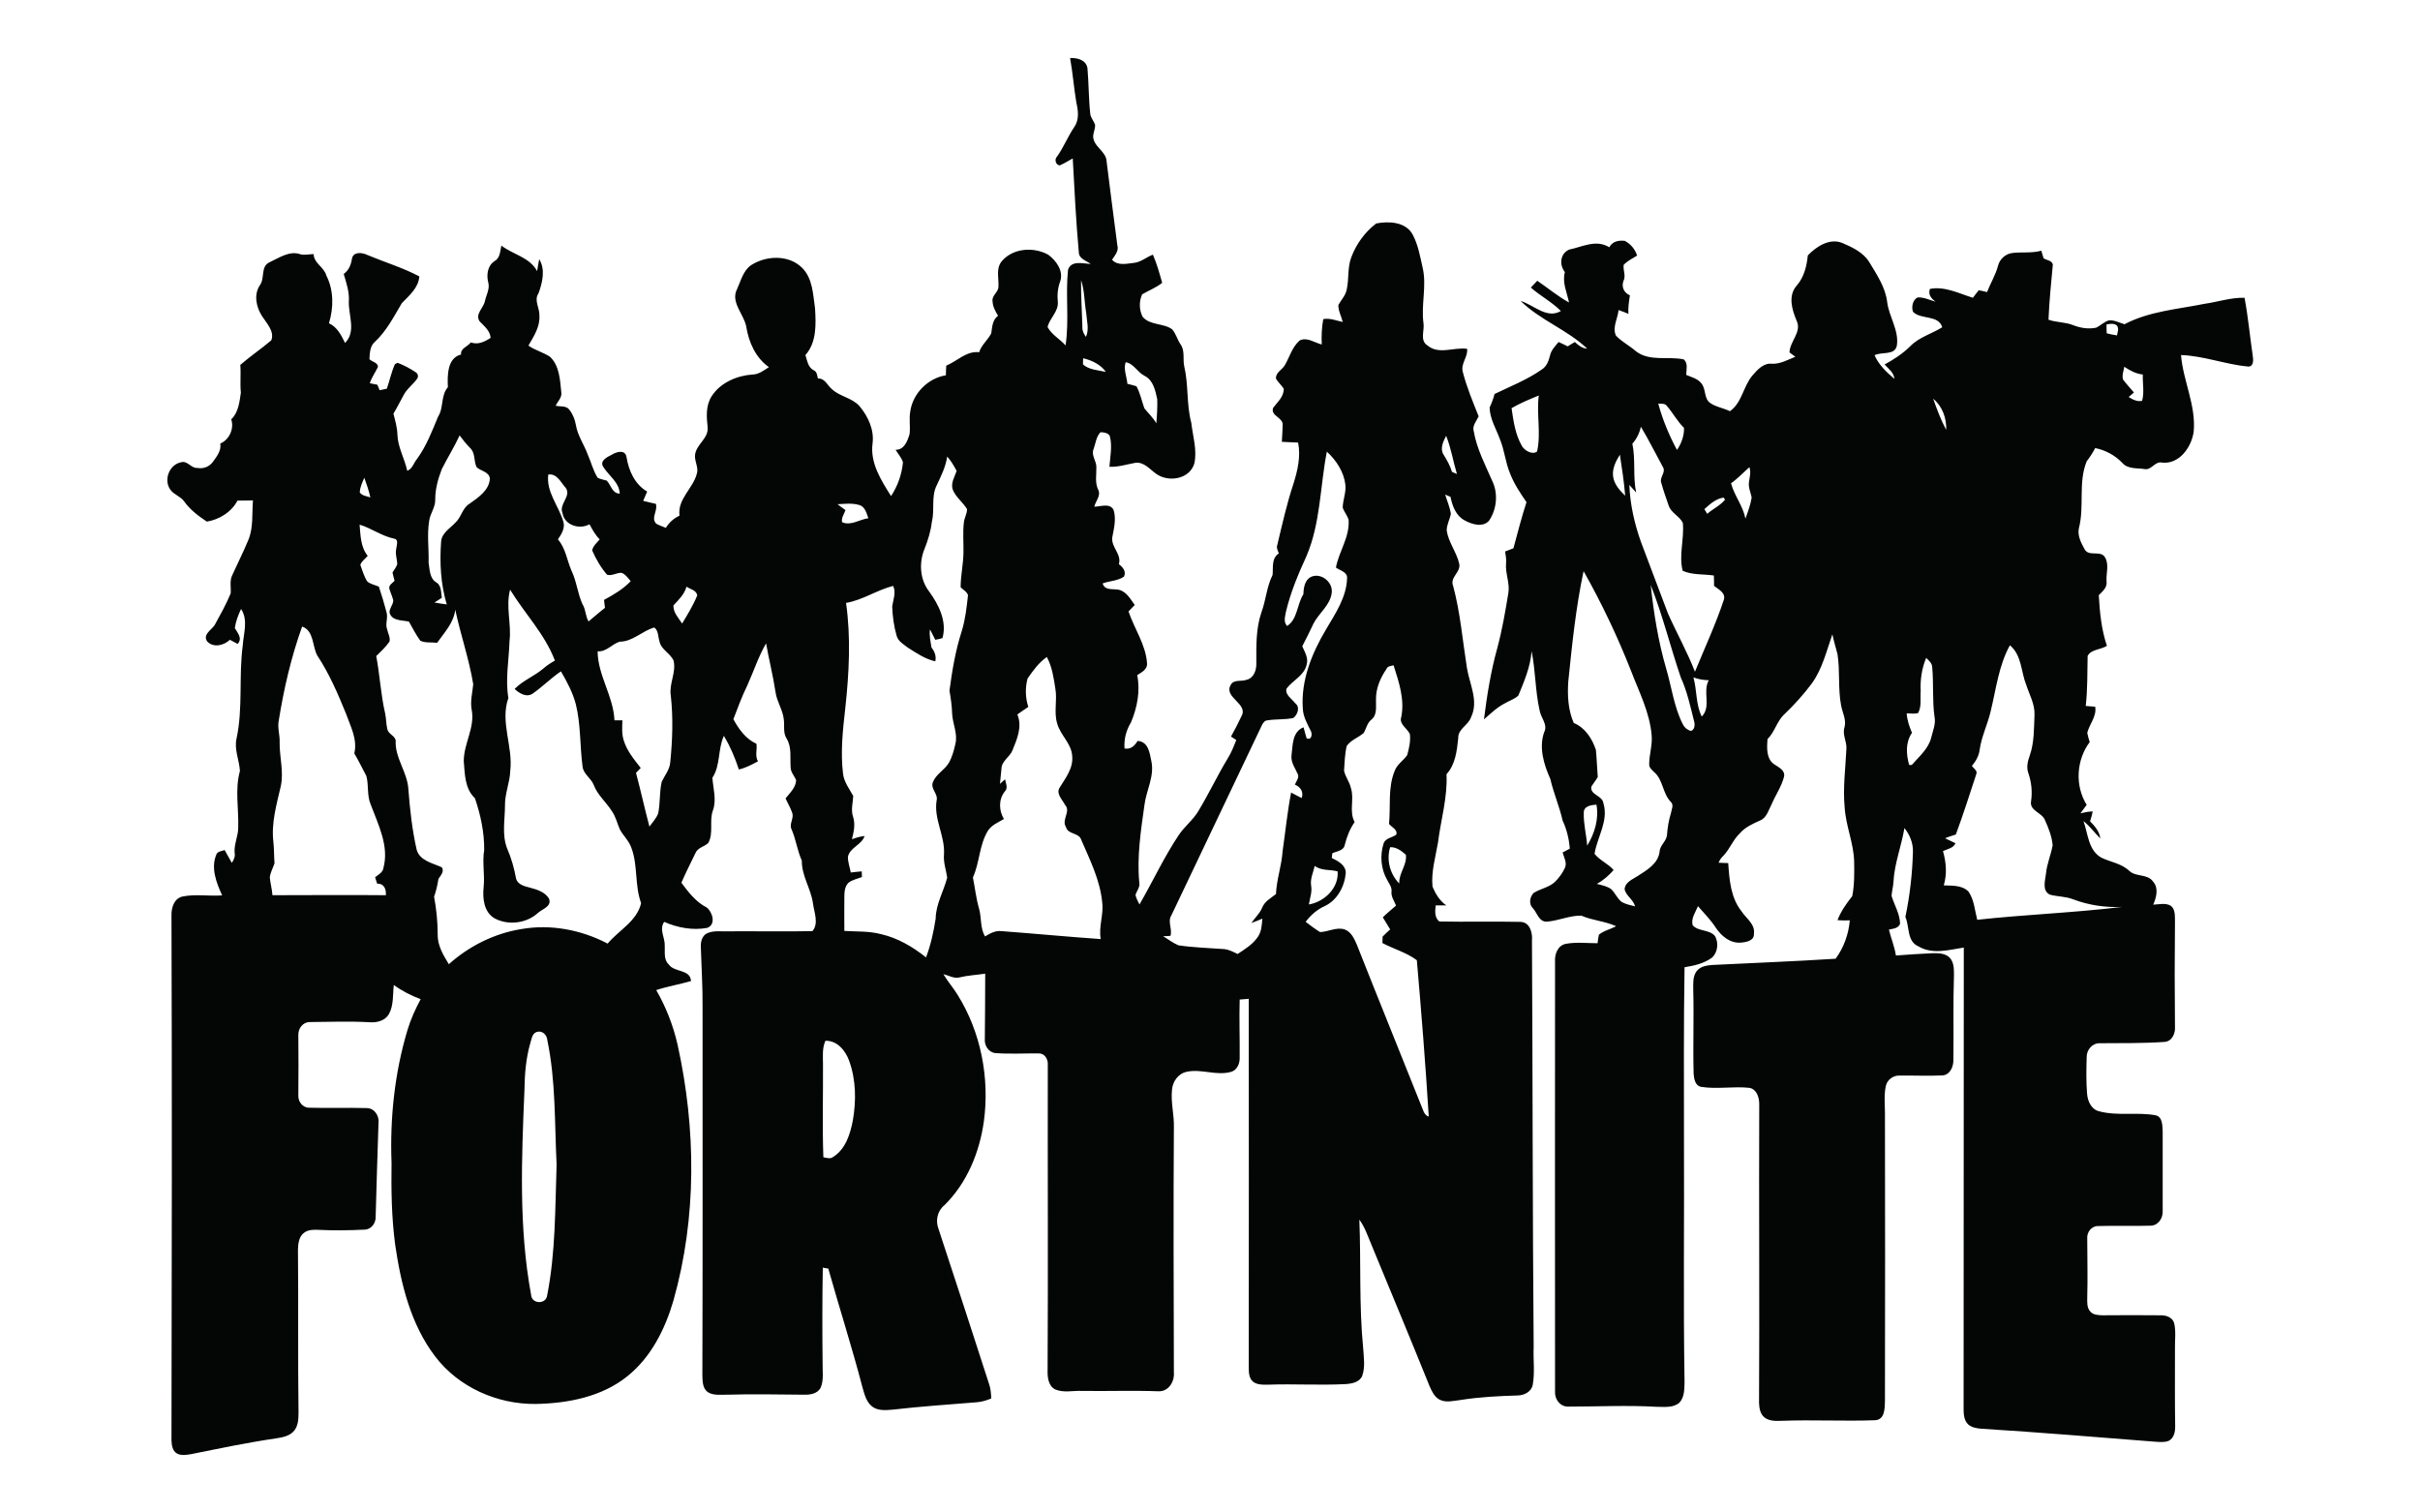 <?xml version="1.0" encoding="UTF-8"?> <svg xmlns="http://www.w3.org/2000/svg" xmlns:xlink="http://www.w3.org/1999/xlink" version="1.1" id="Layer_1" x="0px" y="0px" viewBox="0 0 1280 800" style="enable-background:new 0 0 1280 800;" xml:space="preserve"> <style type="text/css"> .st0{fill:#040606;} .st1{fill:none;} </style> <g> <path class="st0" d="M566,30.7c3.8-0.2,8.6,1,9.2,5.5c0.7,8.1,0.6,16.2,1.5,24.3c0.4,2,1.8,3.5,2.5,5.4c0.2,2-0.8,3.9-1,5.9 c-0.2,5.7,6.9,8.1,7.1,13.5c1.8,14.8,3.8,29.7,5.7,44.5c0.9,3-1.4,5.3-2.8,7.6c3.1,3.4,7.9,2,11.9,1.6c3.6-0.5,6.4-3.1,9.7-4.3 c2.1,4.8,3.5,9.9,4.9,14.9c-3.2,2.6-7.1,4-10.6,6.1c-1.7,3.7-1.6,8.3,0.3,11.9c3.9,4.6,11,3.2,15.6,6.6c2,2.3,2.7,5.4,4.4,7.9 c2.5,3.4,1.1,7.9,2,11.8c2.3,9.8,1.1,20,3.7,29.7c0.8,7.1,3.2,14.5,1.6,21.6c-2.5,8.3-13.7,10.1-20.2,5.4c-3.4-2.4-6.4-6.4-11-5.8 c-4.5,0.8-9,2.3-13.7,2.1c0.4-5.4,1.6-10.9,0.2-16.3c-0.9-1.7-3.2-1.9-4.9-2c-2.3,2.3-2.6,6-3.7,9c-1.3,3.2,1.5,6.2,1.5,9.4 c0.1,4-0.9,8.3,1,12.1c1.5,3.1-1.4,5.9-2.1,8.9c3.3,0,8.2-2.1,10.2,1.7c1.5,4.8,0.2,9.8-0.7,14.6c-0.6,5.2,5.1,8.9,3.5,14.1 c2.1,1.6,4,3.8,2.7,6.6c-3.3,2.3-7.6,2.2-11.3,3.6c1.3,4.2,6,2.5,9.2,3.5c3.7,1.3,5.6,4.9,7.8,7.9c-1.1,1.1-2.2,2.3-3.3,3.4 c3.1,9.2,9.1,17.5,9.8,27.4c0.3,3.3-2.9,4.8-5.2,6.3c1.7,8.4,0,17.2-3.3,25c-2.5,4.1-3.8,8.9-3.4,13.8c3.3,0.6,5.3-1.4,6.9-4 c5.7,0.3,6.4,6.4,7.3,10.8c1.7,8-2.8,15.5-3.7,23.3c-1.9,13.5-4,27.2-2.7,40.8c0.5,2.4-1.3,4.3-2,6.5c0.3,1.8,1.3,3.4,2.1,5.1 c7-12.1,12.9-24.9,20.7-36.6c3.1-4.7,7.7-8.1,10.5-12.9c5.5-9.1,10-18.7,15.5-27.8c1.9-3,3.2-6.4,4.5-9.7c-0.7-0.5-2.1-1.4-2.8-1.8 c2-3.6,3.9-7.2,5.6-10.9c3.6-6.5-9.5-9.8-5.8-16.3c1.5-3.2,5.6-1.8,8.3-2.8c3.9-0.8,5.4-5.1,5.3-8.6c0-9.1-0.3-18.4,2.7-27.1 c2.4-6.5,2.8-13.6,5.9-19.8c0.4-4-0.7-8.7,3.3-11.4c-0.5-1.4-1.4-2.9-0.8-4.5c2.6-10.8,5-21.7,8.5-32.2c2.2-7,4-14.5,2.5-21.9 c-2.9-0.2-5.7-0.2-8.6-0.4c0.1-2.9,0.4-5.8,0.4-8.7c0.6-4.2-6.6-4.9-5-9.3c2.3-3.1,5.7-5.8,5.6-10.1c-1.2-1.9-3-3.4-4.1-5.3 c-0.3-3.2,3.1-4.6,4.6-7c2.6-4.4,3.9-9.7,7.9-13.2c3.9-2,7.9,1.2,11.7,2.1c-0.2-4.5,0-9,0.8-13.4c3.5-0.7,6.9,0.8,10.3,1.5 c-0.7-3-2.4-5.9-2.3-9c1.5-2.7,3.8-5,4.4-8.1c1.3-5.7,0.3-11.7,2.5-17.3c2.6-6.9,7.2-13.2,13.1-17.7c6.6-1.3,15.5-0.9,19.2,5.7 c3,5.5,4,11.7,5.4,17.8c2.2,9.6-0.9,19.4,0.4,29.1c0.7,4-2.1,9.2,2.1,11.9c6,5.1,14,0.8,21,1.8c0.5,4.3-3.5,7.9-2.3,12.2 c2.1,8.1,5.3,15.8,8.4,23.5c-1.1,2.5-3.5,4.9-2.6,7.9c1.6,9.3,6.1,17.8,9.8,26.3c3.2,6.6,2.4,15-1.7,21c-3.3,3.8-9.3,1.9-13-0.2 c-4.6-2.5-6.4-7.6-7.4-12.4c-0.7-0.3-2.1-0.9-2.8-1.2c1,3.4,2.5,6.7,3,10.2c-0.6,3-2.2,5.7-2.2,8.8c0.9,6.2,5.2,11.4,6.6,17.5 c1.1,4.5-5.1,7.2-3.2,11.8c3.8,14.2,5,28.9,7.3,43.4c1.4,8.6,6.3,17.5,2.2,26c-1.4,4.3-7,6.2-6.8,11.1c-0.7,6.7-1.5,14-6.2,19.1 c0.6,12.3-3,24.1-4.5,36.1c-1.3,7.7-3.7,15.5-2.9,23.4c1.6,3.8,3.8,7.5,7.3,9.9c-1.9,0-3.8,0-5.6,0c-0.4,2.9-0.7,6.5,1.9,8.5 c14.2,0.3,28.5-0.1,42.7,0.2c5.2,0,6.7,5.8,6.3,10c0.4,71.6,0.3,143.2,0.9,214.8c-0.3,6.7,0.7,13.5-0.5,20.1 c-0.7,3.6-4.4,5.5-7.8,5.6c-10.1,0.3-20.3,0.8-30.4,2.4c-3.7,0.4-7.6,1.6-11.1-0.2c-2.8-1.5-4.1-4.5-5.3-7.2 c-10-24.8-20.3-49.5-30.5-74.2c-2-4.7-3.6-9.7-6.6-13.8c0.9,22.6-0.2,45.3,2,67.8c0.3,4.9,1.2,10.1-0.5,14.9 c-1.5,3.4-5.6,4.1-8.9,4.3c-13.6,0.7-27.3-0.2-40.9,0.3c-3,0-6.8,0.2-8.8-2.5c-1.8-2.6-1.3-5.9-1.4-8.8c0.1-64.3,0-128.5,0-192.8 c-1.6,0.1-3.2,0.3-4.8,0.4c-0.3,10.2,0.1,20.5,0,30.7c0.1,3.1-1.3,6.5-4.4,7.5c-7.8,2.3-15.8-1.7-23.6,0c-4.5,0.9-7.5,5.2-7.8,9.6 c-0.7,6.6,1.2,13.2,1,19.8c-0.3,43.2-0.1,86.4,0,129.6c0.4,4.8-2.7,10.1-8,10c-13.6-0.5-27.2,0-40.8-0.2c-4.6-0.2-9.6,1.1-14-0.8 c-3.7-1.9-4.1-6.6-4-10.2c0.3-53.9,0-107.7,0.1-161.6c0.2-2.8-1.6-5.9-4.6-5.9c-7.7-0.1-15.5,0.4-23.2-0.2 c-3.6-0.4-5.8-4.1-5.5-7.4c0.1-11.5,0.2-23.1,0.2-34.6c-4.6,0.7-9.2,0.9-13.7,2c-2.9,0.7-5.6-1.1-8.4-1.7c2.2,3.8,5.2,7.1,7.5,10.9 c12.3,19.7,17,43.9,13.9,66.9c-2.3,16.4-8.9,32.6-20.9,44.4c-3.7,3-4.8,8.1-3.1,12.5c9,27.3,17.9,54.6,26.7,81.9 c0.9,2.5,1.1,5.2,1.2,7.8c-2.5,1-5,1.8-7.7,2c-14.8,1.2-29.6,2.2-44.4,3.9c-3.6,0.3-7.7,0.7-10.7-1.5c-3.4-2.5-4.3-6.8-5.4-10.6 c-5.5-21-12.1-41.6-18-62.5c-0.7-0.1-2.2-0.4-2.9-0.5c-0.3,16.9-0.3,33.8-0.1,50.7c-0.1,4.2,0.7,8.7-1,12.7 c-1.6,3.3-5.6,3.9-8.8,3.8c-13.6-0.1-27.2-0.4-40.8,0c-3.4-0.1-7.1,0.6-10.2-1.4c-2.8-2.1-2.7-5.9-2.8-9c0.2-65,0.1-130,0.1-195 c0.1-10.3-0.6-20.6-0.9-31c-0.2-2.9,0.5-6.4,3.4-7.7c3.6-1.6,7.7-0.8,11.5-1c14.7-0.1,29.4,0.2,44.1-0.1c3.5-4,0.9-10,0.3-14.7 c-1.1-7.8-6-14.5-5.9-22.6c-2.4-5.3-3.1-11.2-5.4-16.5c-1.5-2.8,1.4-5.9,0.3-8.8c-0.9-2.7-2.4-5.1-3.5-7.6c2.3-2.9,5.4-5.7,5.6-9.6 c-0.9-2.3-2.8-4.1-2.9-6.6c-0.4-5.2,0.7-10.7-2.1-15.4c-2-3-1.1-6.7-1.5-10c-0.5-5.2-3.7-9.5-4.4-14.6c-1.3-8.7-3.5-17.2-5-25.8 c-4.1,7.1-6.6,14.9-10,22.4c-2.8,5.7-5,11.7-7.3,17.7c2.8,5.2,6.6,10.5,12.2,13c0.5,3-0.9,6.3,0.8,9.3c-3.2,1.7-6.5,3.5-10.1,4.3 c-2-6.2-4.6-12.2-7.9-17.8c-3.3,7.1-1.7,15.5-6.1,22.2c0.4,5.7,2.3,11.5,0.3,17.2c-2.1,5.6,0.5,12-2.5,17.3c-2.1,2-5.6,2.4-6.8,5.4 c-2.5,5.2-5.1,10.3-7.4,15.6c3.7,5,7.7,10.2,13.4,13.1c3.1,2.4,5.1,9.1,0.2,10.8c-7.7,1.4-15.7-0.1-22.7-3.2 c-2.8,4,0.5,8.4,0.3,12.6c0.2,3.3-0.7,7.3,2.1,9.9c3,4.4,11.4,2.4,11.8,8.8c-6.1,1.8-12.4,2.8-18.4,4.8c5.2,9,9,18.8,11.3,28.9 c9.8,44.4,10.2,91.4-2.2,135.3c-4.4,15.1-11.8,29.9-24.2,39.9c-13.5,11-31.6,14.5-48.7,14.8c-20.3,0.2-40.7-8.8-53.1-25.1 c-13-17-18.2-38.5-21.2-59.3c-1.9-14.3-2.1-28.7-1.9-43.1c-0.9-23.6,1.6-47.5,8.4-70.2c1.7-5.7,4.2-11.2,7-16.4 c-5-1.9-9.8-4.3-14.2-7.5c-0.6,5.1,0,10.7-2.6,15.4c-2,3.5-6.4,4.6-10.1,4.3c-10.6-0.6-21.2-0.2-31.8-0.1c-3.6,0-6.1,3.4-6,6.8 c0.1,10.6,0.1,21.3,0,31.9c-0.2,3.3,2.2,6.6,5.7,6.6c10.2,0.3,20.4-0.1,30.6,0.2c4.1,0.1,6.6,4.3,6.1,8 c-0.5,16.4-1.1,32.9-1.5,49.3c0.2,3.4-2.2,6.9-5.9,7c-8.2,0.4-16.4,0.5-24.5,0.1c-2.5-0.1-5.3-0.1-7.4,1.5 c-2.7,1.9-3.2,5.6-3.3,8.7c0.3,28.8-0.1,57.7,0.3,86.5c0,3.5-0.2,7.5-2.8,10.1c-2.4,2.4-5.9,3-9.1,3.5c-15,2.2-29.8,5.3-44.7,8.3 c-2.5,0.4-5.3,1-7.7-0.3c-2.4-1.4-2.8-4.4-2.9-6.9c0.2-92.6,0.3-185.2,0-277.8c-0.1-4,1.4-8.9,5.8-9.9c6.9-1.4,14-0.1,21-0.6 c-3.1-6.8-6.2-14.7-2.9-22c0.9-1.4,2.8-1.4,4.2-2c1.3,2.2,2.5,4.5,3.8,6.8c1.1-1.6,1.9-3.4,1.5-5.3c-0.4-4.7,2-9,1.9-13.6 c0.3-9.9-1.8-20,0.9-29.7c-0.3-5.7-3.1-11.3-1.8-17.1c3.5-16.2,1.1-32.9,3.3-49.3c0.4-6.4,3-13.4-0.9-19.3 c-1.5,3.2-2.8,6.6-3.3,10.1c1.5,2.7,4.2,5.4,1.5,8.4c-1.4-0.7-2.7-1.4-4.1-2.2c-3.2,3-8.6,4.4-12,0.9c-2.5-3.6,2.1-6,3.9-8.6 c3-5.5,6.1-11,8.5-16.8c0.3-3.3-0.7-6.7,0.9-9.8c2.8-6.2,5.9-12.3,8.5-18.6c2.7-6.6,1.8-13.8,2.4-20.8c-2.7,0-5.5,0.1-8.2,0.1 c-3.2,6.1-9.6,10-16.2,11.1c-4.5-3-8.9-6.3-12-10.7c-1.9-2.7-5.4-3.5-7.3-6.2c-3.7-5.1-0.6-13.3,5.7-14.5c3.4-1,5.3,3.3,8.6,3 c3.1,0.6,6.3-0.6,8.2-3.2c2-2.8,4.6-6,3.9-9.7c4.7-1.9,7.5-7.9,5.8-12.8c3.8-3.5,4.4-9.3,5.1-14.1c-0.5-4.9,0.1-9.8-0.3-14.7 c5.3-4.6,11.1-8.5,16.4-13c1.8-4.8-2.5-9-4.9-12.8c-3.1-4.8-4.5-11.4-1.1-16.4c2.7-3.7,0.2-9.9,5.1-12.1c5-2.3,10.6-6.3,16.3-4.2 c2.3,0.6,4.7-0.1,7-0.1c0.1,4.9,5.5,6.8,6.7,11.3c4,7.9,3.9,17,1.4,25.3c4.4,2,6.5,6.3,8.5,10.4c6-6,1.8-14.6,2-21.8 c0.4-5.1-1.3-9.9-2.7-14.7c2.8-2,3.9-5,4.4-8.3c0.9-3.7,5.6-3,8.2-1.7c9.1,3.8,18.7,6.7,27.4,11.3c-0.5,6.2-5.4,10.1-9.3,14.2 c-4.2,7.1-8,14.6-14.2,20.4c-2.7,2.3-2.7,6-2.9,9.2c1.4,1.4,4.6,1.8,4.5,4.1c-1.4,2.9-3.3,5.5-4.3,8.6c1.3,0.3,2.7,0.5,4,0.8 c0.3,0.7,0.9,2.2,1.2,2.9c1.3-0.3,2.5-0.5,3.8-0.8c1.5-4.3,2.4-8.8,4.3-13c0.4-0.2,1.1-0.6,1.4-0.7c3.4,1.3,6.6,3,9.6,5 c1.2,0.7,1.6,2.5,0.6,3.6c-2.1,2.9-5,4.9-6.8,8.1c-1.9,3.4-3.6,6.9-5.6,10.2c0.9,3.6,2,7.2,2.1,11c0.2,6.8,3.8,12.7,5.2,19.2 c2.8-1,3.4-4.2,5.2-6.3c4.9-6.7,7.9-14.6,11.1-22.3c3.1-4.8,1.3-11.1,5.2-15.6c-0.3-6.1-0.4-15.5,7-17.3c-0.5-3.3,3.5-4.1,5.1-6.4 c3.8,1.4,7.3-0.3,10.5-2.4c-0.3-3.8-3.3-6.1-5.8-8.7c-2.6-3.9,2.1-7.1,2.8-10.8c0.7-3.2,2.6-6.3,1.8-9.6c-1.1-4-0.5-9.1,3.3-11.5 c3-1.7,2.9-5.3,3.6-8.2c6.2,4.8,14.9,6.1,18.9,13.5c0.3-2.1,0.7-4.2,1.1-6.3c3.4,5.4,1.7,12.5-0.4,18.1c-2.5,3.7,0.7,7.7,0.5,11.7 c0.4,6-3,11-5.8,15.9c3.5,2.5,7.8,3.5,11.4,5.9c5.1,4.8,5.3,12.4,6,18.9c0.4,2.7-1.9,4.7-3,7c2.4,0.6,5.7-0.2,7.3,2.2 c1.8,2.3,2.9,5.1,3.4,8c0.9,5.6,4.4,10.4,6.3,15.7c1.8,4,2.8,8.4,5.2,12.2c1.5,0.8,3.2,1,4.8,1.5c2.3,2.3,2.8,6.8,6.9,6.9 c-0.3-6.1-5.9-9.5-8.8-14.3c-1.9-3.2,2.3-5.1,4.6-6.3c2.6-1.6,7.2-2.9,7.8,1.4c1.2,7.2,4.4,14.3,10.9,18.1 c-0.7,1.6-1.4,3.2-2.1,4.9c2.2,0.6,4.5,1.1,6.7,1.6c1.2,3.6-2.8,7.4,0.2,10.5c1.6,0.9,3.4,1.5,5.1,2.2c1.7-2.9,4.2-5,7.2-6.5 c-1.1-8.7,7-14.2,9.1-21.9c1.2-3.3-1.1-6.5-0.9-9.9c0.4-5.7,7.1-8.8,6.7-14.7c-0.6-5.6-1.1-11.6,2.1-16.6 c4.6-7.2,13.3-10.9,21.5-11.5c3.4,0,6.1-2.2,8.8-3.9c-7-4.9-10.7-13.2-12-21.5c-1.3-6.7-8.5-12.9-4.8-19.9c2-4.4,3.2-9.6,7.3-12.5 c8-5.2,19.9-5.7,27,1.3c5.7,5.6,5.8,14.1,6.9,21.5c0.5,8.4,0.9,18-5.1,24.7c1,2.9,1.3,6.4,4.3,8c1.8,0.7,1.9,2.7,2.3,4.4 c3.8-0.2,5,3.7,7.5,5.7c4.2,3.9,10.6,4.5,14.5,8.9c4.6,5.5,7.9,12.6,6.9,19.9c-1.3,10.3,4.6,19.4,9.8,27.7 c3.5-5.3,5.7-11.5,6.3-17.9c-0.8-2.5-2.6-4.4-3.9-6.6c4.6,0.1,6.3-4.7,7.4-8.3c0.5-4-0.4-8.1,0.4-12.2c1.4-9.4,9.4-17.4,18.8-18.9 c0-1.7,0.1-3.4,0.2-5.1c5.8-2.4,10.7-7.9,17.4-7.1c1.2-3.9,4.6-6.4,6.4-10c0.5-3.4,0.6-7.1,3.6-9.3c-1.4-2.3-2.8-4.8-2.9-7.5 c-0.6-3.1,2.9-4.8,3.1-7.6c0.3-4.5-1.4-9.5,1.5-13.4c5.8-7.3,17-8.1,24.8-3.8c4.2,3.1,8.2,8.5,6.4,14c-1.3,3.5-1.7,7.2-1.3,10.9 c0.5,5.2-4.4,8.7-5.4,13.4c2.1,4,6.5,6.3,9.5,9.7c2-13.2-0.1-26.7,1.3-40c1.7-5.2,8-3.2,12-3.1c-2.4-1.8-6.3-2.7-6.3-6.3 c-1.5-16.5-2.3-33-3.2-49.5c-2.3,1.2-4.5,2.7-6.9,3.7c-2.2-0.3-2.9-3.3-1.4-4.7c3.5-4.9,5.7-10.6,9.1-15.6c2.7-3.8,2.1-8.7,1.1-13 C568,46.4,567.4,38.5,566,30.7 M571.8,148.2c-0.1,8.3,0.5,16.6,0.7,24.9c-0.1,1.9,0.8,3.6,1.9,5.1c1.8-4.1,0.4-8.5,0.1-12.8 C573.5,159.7,573.7,153.7,571.8,148.2L571.8,148.2z M572.9,189.5c0,0.8-0.1,2.4-0.1,3.2c3,2.9,8.1,3.1,12.1,4 C582.3,192.9,577.4,190.5,572.9,189.5L572.9,189.5z M595.4,191.6c-1.3,3.7,0.6,7.6,0.9,11.4c1.6,0.4,3.2,0.8,4.8,1.3 c2,3.7,2.8,7.8,4.2,11.7c2.1,2.6,4.6,4.9,6.3,7.9c0.4-4.2,0.6-8.5,0.5-12.7c-1-4.6-2.1-10.1-6.7-12.4 C601.7,197,599.6,192.2,595.4,191.6z M233.7,248.1c-2,5.1-3.5,10.6-3.5,16.1c0.2,4-2.7,7.4-3.2,11.3c-1.2,7.3-0.1,14.7-0.3,22.1 c0.6,3.6,0.5,8.3,4,10.4c2.9,1.7,2.5,5.3,3,8.2c-1.3,0.8-2.6,1.7-3.9,2.5c2.2,0.4,4.3,0.7,6.5,1c-3.2-10.7-3.8-22-3-33 c0.2-4.8,4.8-7.2,7.7-10.4c3.1-2.9,3.6-7.7,7.4-9.9c4.6-3.3,10.3-7,10.7-13.2c-0.3-3.7-4.8-4-7-6.1c-1.6-3.2-0.6-7.5-3.4-10.1 c-2.1-2.1-3.9-4.4-5.6-6.7C240.3,236.4,236.7,242.1,233.7,248.1z M764.9,230.5c-1.5,3-3.4,6.7-1.4,9.9c1.8,2.9,3.5,5.9,4.5,9.2 c0.6,0.3,1.9,0.8,2.6,1.1C768.6,244,767.5,237,764.9,230.5z M701.8,238.9c-3.6,18.4-3.3,37.8-10.8,55.3 c-4.4,9.6-8.5,19.4-10.9,29.7c-0.4,2.4-1.3,5.2,0.7,7.2c5.5-3.5,5.2-11.5,8.6-16.8c0.1-3.4,0.7-7.6,4.1-9.2 c5.2-2.3,11.5,2.7,10.9,8.3c-0.7,6.7-6.8,10.8-9.7,16.5c-1.9,4-3.8,8-5.9,11.9c1.3,3.1,3.4,6.3,2.3,9.8c-1.3,5.8-7.3,8.2-10.6,12.6 c-1,3.2,2.8,5.4,4.5,7.7c2.8,2,1.4,6.2-1,7.9c-4.5,0.9-9.1,0.5-13.6,1.2c-1.6,0.1-2.5,1.6-3.1,2.9c-15.9,33.4-31.8,66.8-47.7,100.2 c-2.2,3.4,0.6,7.2-0.5,10.9c-1,0.1-2.9,0.2-3.9,0.2c2.7,1.6,5.2,3.6,8.1,4.8c8,1.2,16.1,1.4,24.1,2c2.6,0.2,4.9,1.5,7.2,2.6 c3.9-2.6,8.1-5.1,10.8-9.2c1.9-2.8,2-6.3,2.3-9.5c-1.9,0.8-3.8,1.6-5.8,2.3c1.8-2.7,4.3-4.9,5.6-7.9c1.3-3.5,4.6-5.2,7.4-7.4 c0.3-7.7,3-15,3.5-22.7c1.5-10.3,2.5-20.7,4.5-31c1.9,1,3.7,2,5.6,2.9c1.1-3.3-0.6-5.8-3.6-7.1c0.7-1.7,2.1-3.3,1.7-5.2 c-1.4-3.3-3.9-6.4-3.5-10.2c0.7-5.3,0.3-12.6,6.4-14.9c0.5,1.9,1,3.9,1.6,5.8c2.8,1.3,3.2-2.6,2-4.3c-1.8-3.6-3.8-7.2-4-11.3 c-1.1-15,4.8-29.5,12.4-42.2c4.9-8.3,10.7-16.9,11-26.8c0.3-3.4-3.8-4.1-5.9-5.7c1.6-8.6,7.4-16.2,6.7-25.3 c-0.7-2.3-2.3-4.1-3.1-6.3c0-4.1,1.9-8.1,1.4-12.2C710.9,249.9,706.9,243.5,701.8,238.9z M501,241.5c-0.8,5.4-3.2,10.2-5.5,15.1 c-3.1,6-1,13-2.6,19.3c-0.6,5.1-2.1,10-4,14.7c-2.9,7.2-2.3,16,2.5,22.2c5.1,7,9.6,15.9,7.1,24.7c-1.3,0.4-2.5,0.7-3.8,0.9 c-1-1.8-1.8-3.7-2.8-5.5c-0.5,3.2,0.3,6.4,0.8,9.6c1.7,2.1,2.6,4.6,2,7.3c-5.4-1.2-10-4.4-14.6-7.3c-2.3-1.8-5.2-3.4-5.9-6.4 c-1.4-4.9-2.1-10.1-2.3-15.3c0.5-3.6,2.2-7.3,0.5-10.9c-8.6,2.2-16.1,7.5-24.9,9c2.6,18.4,1.6,37.2-0.4,55.6 c-1.3,11.5-2.6,23.2-1.2,34.7c0.5,4.4,3.3,8,5.4,11.8c-0.2,3.7-1.3,7.4-0.1,11c1.3,3.9,0.4,8-0.6,11.9c2.2-0.8,4.4-1.5,6.7-1.7 c-1.5,4.7-7.7,6-8.8,10.9c-0.1,2.9,1,5.6,1.5,8.4c1.9-0.2,3.8-0.5,5.8-0.6c0,0.7,0.1,2.3,0.1,3c-2.3,0.9-4.9,1.4-7,2.9 c-2.3,2.1-2.3,5.5-2.3,8.4c0,5.7-0.1,11.5,0,17.2c6.5,0.4,13,0,19.4,1.7c8.8,2,16.8,6.7,23.8,12.3c2.5-6.6,4-13.5,5.1-20.5 c0.1-7.7,4.2-14.4,6.1-21.7c-0.6-4.1-2.1-8.1-1.7-12.4c0.6-9.7-5.5-18.6-3.9-28.4c0.9-3.5-3.3-6.1-2-9.6c1.6-4.3,6.1-6.4,8.4-10.2 c1.8-3.1,2.7-6.5,3.5-10c1.4-5.4-1.4-10.7-1.7-16.1c-0.1-4.1-0.7-8.2-1.4-12.2c1.4-10.6,3.2-21.3,6.5-31.5c1.9-6.2,2.6-12.6,3.3-19 c-0.6-1.9-2.6-2.8-3.9-4.2c0-6.1,1.4-12.1,1.5-18.2c0.1-5.3-0.4-10.7,0.2-15.9c0.2-2.5,1.7-4.7,1.7-7.2c-2.2-3.7-6-6.3-7.6-10.4 c-1.1-3.4,1-6.7,2.1-9.8C504.6,246.5,503.1,243.8,501,241.5z M290,251c-1.2,9.1,5.4,16.4,7.9,24.7c1.2,3.5-0.9,6.8-2.8,9.6 c4.1,4.7,4.8,11.1,7.2,16.6c2.7,5.6,3.2,12,5.8,17.7c1.8,2.8,1.5,6.3,3.2,9.1c2.9-2.4,5.7-4.9,8.7-7.2c-0.2-1.4-0.4-2.8-0.5-4.2 c5-2.7,10.1-5.7,14.1-9.9c-1.4-1.6-2.7-3.6-4.8-4.4c-2.6-0.2-5.1,1.8-7.7,1c-3.3-3.8-5.9-8.3-7.9-12.9c0.5-2.4,2.5-4,4-5.8 c-2.3-2.3-3.9-5.2-5.4-8c-5.3,3-13.3,0.5-14.3-6c-2-4.8,4.9-8.8,1.7-13.3C296.7,255.3,294.6,250.3,290,251z M190.3,260.5 c1.3,1.8,3.7,1.9,5.6,2.6c-0.8-3.6-2-7-3.2-10.4C191.6,255.2,190.4,257.7,190.3,260.5z M443,266.7c1.4,1.1,2.8,2.1,4.2,3.1 c-0.7,2.1-2.3,4.1-1.8,6.4c4.6,2.1,9.3-1.5,13.9-2.1c-1-2.6-1.7-6.2-4.9-7C450.7,266,446.8,266.5,443,266.7z M190.2,277.5 c0.5,5.6,0.5,11.9,4.3,16.5c-1.3,1.6-3.3,2.8-3.9,4.8c1.1,2.9,1.9,6.1,3.7,8.8c1.7,1.4,4.1,1.8,6.1,2.7c1.5,4.4,2.8,8.9,4,13.4 c1,3.1-0.8,6.3,0.4,9.3c0.4,2.1,1.8,4.2,1.2,6.4c-2,2.8-4.5,5.2-7,7.6c1.9,10,2.4,20.3,4.7,30.3c0.6,2.8,0.5,5.7,1.2,8.5 c0.6,2.5,3.9,3.3,4.4,5.8c-0.6,9.1,6.2,16.8,6.7,25.8c0.8,10.7,2,21.5,4.4,32.1c1.7,5.8,8.4,7,13.2,9.2c1.7,2.1-0.6,4.4-1.7,6.2 c-0.5,3.2-1.2,6.3-2.3,9.4c1.2,6.5,1.9,13.1,1.9,19.7c-0.2,5.9,2.9,11.1,5.9,16c10.7-9.6,24.1-16.3,38.4-18.6 c15.5-2.7,31.7,0.4,45.6,7.7c5.9-7.1,15.5-11.8,17.7-21.4c-3.5-9.5-1.6-20-5.2-29.4c-1.3-3.7-4.3-6.3-6.1-9.7 c-1.4-3.2-2.1-6.7-4.2-9.6c-3-4.8-7.6-8.5-9.6-13.9c-1.4-3.6-5.6-5.7-5.9-9.9c-1.4-10.8-0.9-22-3.5-32.6c-1.6-6.2-4.7-12-7.9-17.5 c-5.2,3.5-9.6,8-14.7,11.6c-3.3,2.5-7.3,0.1-9.8-2.3c4.4-4.5,10.5-6.8,15.2-10.8c1.9-1.7,4-3,6.1-4.2c-5.3-14-16-24.9-23.7-37.5 c-2.4,9,0.8,18.1-0.3,27.2c-0.3,10-2.3,20.1-0.6,30.1c-4.5,12.6,2.5,25.5,1,38.4c-0.2,6.3-2.9,12.1-2.8,18.4 c0,7.5-1.7,15.4,1.1,22.7c2.3,5.2,3.8,10.7,4.8,16.2c1,3.1,4.6,3.9,7.3,4.6c3.8,1,8.3,2.4,10.2,6.1c1.2,4-3.7,5.2-6,7.3 c-6,5.5-15.6,6.7-22.8,2.9c-5.8-3.3-6.5-10.6-5.9-16.5c0.7-6.6-0.8-13.2,0.3-19.7c0.1-9.3-1.9-18.6-4.9-27.4 c-5.4-5.1-5.3-12.7-5.9-19.5c-0.1-9.3,6-17.8,4.2-27.2c-0.9-4.6,0.4-9.1,0.8-13.6c-2.2-13.4-6.7-26.2-9.5-39.4 c-0.8,6.9-5.7,12-9.6,17.5c-2.9-0.4-6.2,0.2-8.9-1.1c-2.3-3.2-4.1-6.7-6-10.1c-3.3-0.8-7.9-0.3-9.8-3.6c-1.6-2.6,1.6-5,1.5-7.7 c-0.5-2.1-1.5-4.1-2.1-6.2c-0.3-1.9,1.7-2.9,2.8-4.1c-0.4-1.5-0.8-2.9-1.1-4.4c0.9-1.4,1.9-2.7,2.5-4.3c0-2.8-1.2-5.5-0.5-8.3 c0.1-1.7,1.5-4.9-1.2-5.3C201.8,283.5,196.5,279.4,190.2,277.5z M356.2,320.2c-0.2,3.7,2.7,6.7,4.6,9.6c2.9-4.8,5.9-9.7,8-14.9 c-0.5-2.8-3.7-3.2-5.7-4.6C362,314.4,359,317.2,356.2,320.2z M159.8,331.4c-5.8,16.2-9.7,33-12.4,50c-0.7,3.7,0.7,7.4,0.5,11.2 c-0.1,7.8,2.3,15.6,0.6,23.3c-2.2,9.6-5.1,19.4-3.9,29.4c0.4,3.7,0.3,7.5,0.6,11.3c-0.8,2.5-2.2,4.8-2.5,7.5 c0.3,3.2,1.2,6.2,1.4,9.4c20,0,40-0.2,60,0c0.2-3.2-0.9-6.2-4.6-6.1c-0.3-0.9-0.9-2.6-1.1-3.4c1.7-1.4,4.1-2.5,4.4-4.9 c3.1-11.6-2.7-22.8-6.7-33.5c-2.1-4.8-1-10.2-2.3-15.1c-2.1-4-4.1-8.1-6.4-12c1.8-7.5-2.1-14.5-4.5-21.3 c-4.3-10.5-8.8-21-15.1-30.5C165.1,341.7,166.1,333.6,159.8,331.4z M327.8,339.4c-4.1,1.2-7,5.5-11.7,5.1 c0.1,12.8,8.4,23.8,8.9,36.5c1.4,0,2.8,0,4.2,0c-0.1,3.5-0.4,7.2,0.7,10.6c1.7,5.6,5.5,10.1,9,14.6c-0.8,0.9-1.7,1.7-2.5,2.6 c2.5,9.4,4.6,19,7.1,28.4c1.6-2.2,3.6-4.3,4.6-6.9c1.2-5.5,0.6-11.3,1.9-16.8c1.6-3.4,4.2-6.4,4.5-10.2c1.2-11.8,1.6-23.7,0.3-35.4 c-1-6.2,2.9-12.1,1.5-18.4c-1.7-4-6.6-5.8-7.5-10.3c-0.8-2.5-0.5-5.6-2.7-7.3C339.6,333.7,334.7,339.4,327.8,339.4z M543.5,358.9 c-1.3,4.9-1.2,10.1,0.4,15c-2,1.3-3.9,2.7-5.8,4c2.7,6.3-0.1,12.9-2.5,18.8c-1.4,3.7-5.8,5.7-5.9,9.9c-0.3,2.7-0.5,5.4-0.8,8 c0.7-0.6,2.1-1.8,2.7-2.4c0.4,2.1,1.7,4.6-0.1,6.4c-3.4,4.2-3.2,10.1-0.5,14.6c-3,1.8-6.4,3.1-8.4,6.1c-4.7,7.6-4.4,16.9-8,24.8 c1.1,5.5,1.7,11.3,3.3,16.7c1.3,4.8,0.5,10.1,3.1,14.5c2.7-1.6,5.5-3.2,8.7-2.8c17.5,1.3,35,3,52.5,4.2c-1.2-6.5,1.6-12.8,0.8-19.3 c-1.1-11.8-6.5-22.5-11.1-33.2c-1.2-3.9-7.1-2.7-8.1-6.8c-2.5-3.9,2.8-8.2-0.5-11.7c-1.4-2.8-4.8-5.8-2.9-9 c3.2-5.2,7.4-10.4,6.7-16.9c-0.4-6.6-6.2-10.9-7.9-17c-1.9-6.1,0.1-12.4-1-18.6c-0.9-5.7-1.7-11.5-4.5-16.7 C549.4,350.5,546.4,354.7,543.5,358.9z M733.3,353.9c-3.3,4.8-5.7,10.5-5.5,16.5c-0.1,3.5,0.7,7.7-2.4,10.2 c-2.3,1.8-2.7,4.7-4.1,7.1c-2.9,2.5-6.8,3.7-9,6.9c-1,4.2-1.1,8.7-1.4,13c0.6,3.2,2.9,5.9,3.6,9.1c2,6-1.1,12.4,2,18.1 c-2.5,3.6-4.1,7.7-5.2,12c-0.5,3.2-4.2,3.4-6.6,4.5c-0.1,0.6-0.2,1.9-0.3,2.5c3.3,1.6,7.5,3.8,7.4,8c-0.6,7.1-4.5,14.4-11.2,17.5 c-4,1.8-7.4,4.8-10,8.3c2.5,1.9,5,3.8,7.6,5.4c4.3-0.1,8.6-2.8,13-1.4c3.6,1.3,5.2,5.1,6.6,8.4c11.5,29.1,23.3,58.1,34.9,87.2 c0.5,1.5,1.4,2.9,3,3.4c-1.7-27.6-3.9-55.2-6.3-82.7c-5.4-4.1-12.2-5.9-18.2-9.1c0-0.8,0.1-2.5,0.1-3.4c1.3-1.3,2.6-2.6,4-3.8 c-1.3-2.1-2.6-4.2-3.9-6.4c2.2-2.2,4.6-4.1,7-6.2c-0.9-2.4-2.7-4.7-2.4-7.4c0.3-2.4-1.3-4.2-2.3-6.2c-3.3-5.7-3.9-12.9-1.9-19.2 c0.9-2.9,4.5-3.1,6.7-4.7c0.9-2.7-2.4-3.9-3.8-5.7c0.9-9.4-0.7-19.2,3-28.1c1.3-3.5,4.6-5.4,6.6-8.3c1-3.6,1.9-7.5,1.4-11.2 c-1.5-3.1-5.9-5.2-4.5-9.1c1.8-9.3-1.3-18.4-4.1-27.2C735.6,352.3,733.9,352.3,733.3,353.9z M735.3,448.1 c-2.1,6.7-0.1,14.3,4.8,19.2c-0.3-5.5,4.2-9.7,3.5-15.2C741.2,450,738.6,448,735.3,448.1z M695.4,458c-0.8,3.5-2.5,6.9-1.9,10.5 c0.6,3.4-0.7,6.6-1.2,9.9c8.2-1.4,15.9-8.7,15.2-17.5C703.5,459.8,698.9,460.7,695.4,458z M283.7,545.9c-2.3,0.9-2.5,3.7-3.2,5.8 c-2.3,8-3,16.4-3.1,24.8c-1.5,36.1-3.1,72.6,3.5,108.3c0.2,5,7.9,5.3,8.5,0.4c4.5-22.8,4.2-46.1,5-69.2c-1.1-22-0.4-44.2-4.9-65.8 C289.3,547.3,286.7,544.8,283.7,545.9z M436.6,550.5c-1.8,3.9-1.3,8.2-1.3,12.4c0.1,16.4-0.4,32.8,0.2,49.2 c1.7,0.3,3.7,1.1,5.2-0.2c6.6-4.1,9-12.1,10.4-19.3c1.8-10.4,1.7-21.5-2-31.6C447.2,555.7,442.8,550.3,436.6,550.5z M851.2,130.8 c1.6-3.1,4.9-3.8,8.2-3.4c3.1,1.6,5.5,4.5,6.5,7.8c-2.5,1.5-5.1,2.8-7.1,4.9c-0.4,2.9,1.3,5.7-0.1,8.5c-1.2,3.1,0.3,6.4,3.4,7.6 c-0.5,3.2-1,6.5-0.8,9.8c-1.7-0.7-3.4-1.4-5.2-2c-0.4,4.4-3.4,9.1-1.4,13.5c3.1,3.3,7.2,5.3,10.6,8.3c7.3,5.6,17.1,2.5,25.3,4.3 c2.4,2.1,1.3,5.4,1.3,8.2c2.8,1.2,6.2,2,8.1,4.6c2.4,3,1.2,7.8,4.5,10.2c3.1,2.2,7.1,2.7,10.5,4.4c6.5-4.6,7-13.2,12-19 c2.6-3,5.8-6.6,10.2-6.1c4.4,0.2,8.4-2.1,12.4-3.7c-0.8-0.6-2.3-1.7-3.1-2.3c0.2-5.9,6.6-10.8,3.8-16.7c-2.4-5.7-4.7-13.1-0.1-18.5 c4-4.5,5.4-10.3,6-16.1c4.5-4.7,11.5-9.3,18.2-6.6c5.4,2.3,11.2,5,14.4,10.3c4,6.6,8.5,13.3,9.4,21.1c1,7.8,6.3,14.8,5.1,22.9 c-1.1,5.4-8,3.1-11.8,5.1c2.2,5.1,6.4,9,10.5,12.5c-0.3-3.4-3.1-5.3-5.2-7.6c4.9-2.7,9.6-5.7,13.6-9.7c4.7-4.8,11.3-6.5,16.9-10 c-2-6.7-11.1-3.9-15.4-8.1c-1.1-2.5-0.2-6.6,2.5-7.7c3.3-0.1,6.3,1.4,9.4,2.3c-2.3-1.7-4.1-3.8-3-6.8c7.9-1.5,15.3,2.4,22.7,4.7 c1-1.3,2.1-2.7,3.1-4c1.5,0.3,2.9,0.6,4.4,1c1.8-4.7,4.5-9,5.8-13.9c0.9-3.6,4-6.4,7.7-6.8c5-0.6,10.2,0.2,15.2-1.2 c0.4,1.3,0.8,2.7,1.2,4c1.6,1.1,4.4,1.1,4.9,3.3c-0.9,9.7-1.9,19.4-2.3,29.2c4.2,1.5,8.9,1.2,13.1,2.9c3.8,1.5,8.1,2.2,12.2,1.3 c2.2-1.1,4-3,6.5-3.8c2.9-0.4,5.7,1.2,8.4,2c13.1-6.9,28-7.9,42.3-10.8c7.1-1,14-3.4,21.2-3.2c1.9,10.1,2.8,20.3,4.3,30.4 c0.3,2.1,0.8,5.9-2.3,6c-12-1.1-23.6-5.7-35.6-6.1c1.1,13.7,8,26.6,6.7,40.5c-1.1,8.1-7.5,17.3-16.6,16.4c-3.9-1-5.7,4.2-9.4,3.4 c-4-0.6-8.9,0.1-11.8-3.3c-3.8-4-8.9-6.7-14.3-7.8c-1.3,2.5-2.8,4.8-4.5,7c-4.6,11.3-1.1,23.7-4.1,35.3c-0.9,3.9,1.1,7.8,3,11.2 c2.2,4.2,8.5,0.3,10.8,4.3c2.3,3.8,0.5,8.5,0.8,12.7c0.5,3.2-2.1,5.3-4.1,7.3c0.5,9.1,1.4,18.2,4.3,26.8c-3.2,2.1-8.5,1.8-10.2,5.4 c-0.2,8.8,0,17.7-1,26.4c1.7,0.1,3.3,0.3,5,0.4c0.9,5.1-3,9.1-4.2,13.8c0.3,1.7,0.8,3.3,1.3,4.9c-7.1,9.5-7.9,23.1-1.6,33.2 c-1.1,1.5-2.2,3-3.3,4.5c2.1-0.5,4.3-1,6.5-1c-0.4,1.7-0.8,3.5-1.4,5.2c2.5,2.6,5,5.4,5.4,9.1c-3-3-5.5-6.5-8.9-9.2 c2.4,6.6,2.5,15.2,9.2,19.2c4.9,2.5,10.8,3.1,15,7.1c3.5,3.4,9.7,1.4,12.7,5.8c3,3.5,1.6,8.3,0,12.1c3-0.1,6.5-1.1,9.3,0.6 c2.5,1.9,2.1,5.5,2.2,8.3c-0.2,18.6-0.2,37.1,0,55.6c0.3,3.5-1.5,7.8-5.5,8.1c-11.4,0.8-22.9,0.6-34.3,0.7c-4-0.1-7,3.6-6.9,7.4 c-0.2,6.4-0.3,12.8,0.2,19.2c0.3,4,2.2,8.4,6.4,9.4c9.7,2.6,20,0.3,29.8,2.1c3.8,0.8,3.6,5.4,3.8,8.5c0,14,0,28.1,0,42.1 c0.2,3.7-2.2,7.6-6.2,7.8c-9.4,0.3-18.7-0.1-28.1,0.2c-3.5,0-5.9,3.4-5.6,6.7c0,10.3,0.3,20.6,0,30.9c0,2.6-0.3,5.5,1.6,7.6 c1.5,1.8,4.1,1.9,6.3,2c10.3-0.1,20.6-0.1,30.9,0c2.9-0.1,6.4,1.1,7.2,4.3c1,4.4,0.3,8.9,0.4,13.3c0,13.6-0.1,27.2,0.1,40.8 c0.1,2.9-0.5,6.5-3.4,8c-2.2,0.9-4.6,0.6-6.8,0.5c-30.8-2.4-61.5-5-92.3-6.9c-2.4-0.2-5.1-0.6-7-2.3c-2.1-2-2.4-5.2-2.4-7.9 c0.1-81.4,0-162.8,0.1-244.3c-7.9,1.2-16.5,3.8-23.9-0.6c-6.3-2.6-4.7-10.4-7-15.6c2.4-11.4,3.7-23,4-34.6 c0.1-4.6-1.7-8.9-4.5-12.4c-1.6,9.6-5.3,18.7-5.8,28.5c-0.1,2.5-0.9,4.9-1,7.4c1.5,4.9,4.4,9.5,4.5,14.7c-0.9,2.5-3.8,2.6-5.9,3.1 c1.1,4.6,3,9,3.7,13.7c6.3-0.5,12.6-0.9,19-1.2c3.2-0.1,7-0.1,9.4,2.3c2.4,2.5,2.3,6.2,2.3,9.5c-0.5,14.8-0.1,29.7-0.3,44.5 c0.1,3.5-1.6,7.8-5.5,8.3c-7.7,0.4-15.5,0-23.3,0.1c-3.2,0-6.2,2.3-6.9,5.4c-1.1,4.8-0.5,9.7-0.5,14.5c0.1,50.6,0.1,101.3,0,151.9 c-0.1,3.9,0.1,10.2-5.2,10.5c-16.4,0.6-32.8-0.3-49.1,0.3c-3.1,0.1-6.6,0.3-9.2-1.6c-2.5-1.8-3-5.1-3.1-7.9 c0.3-52.7-0.1-105.4,0.1-158.1c0-3.4-1.3-7.8-5.2-8.5c-8.4-0.9-17,0.8-25.4-0.5c-3.3-0.5-3.9-4.3-4.1-7 c-0.4-14.8,0.2-29.6-0.2-44.4c0-3.3-0.3-6.9,1.7-9.7c1.9-2.6,5.3-3.2,8.4-3.4c21.7-1.1,43.5-1.9,65.2-3.3c4.3-5.8,6.9-13,7.5-20.3 c-2.2,0.1-4.4,0.1-6.5-0.1c1.8-4.7,4.7-8.8,7.8-12.7c1.2-6.1,1.1-12.4,1-18.5c-0.3-9.7-4.4-18.7-5-28.3c-1-10.3,0.4-20.6,0.9-30.9 c0.4-3.9-2.3-7.7-1-11.6c1.1-4-1.1-7.7-1.8-11.6c-1.7-8.9-0.5-18.2-1.9-27.1c-0.9-3.5-2-7-2.7-10.5c-3.1,8.8-5.3,18.2-10.8,25.9 c-4.4,5.9-9.3,11.3-14.5,16.3c-4.1,3.7-5.1,9.4-9,13.2c-0.4,4.6-0.7,10.6,3.6,13.4c2.3,1.6,5.9,3.1,5.1,6.6 c-1.3,5.1-4.4,9.5-6.5,14.4c-1.7,3.1-2.6,7.3-6.2,8.7c-3.8,1.7-7.8,3.5-10.6,6.7c-3.7,3.5-5.4,8.5-8.9,12.1 c-1.1,0.9-1.8,2.2-2.4,3.5c1.7,0.1,3.4,0.2,5.1,0.2c0.6,8.8,1.3,18.4,7.1,25.6c2.4,3.7,7.2,6.7,6.5,11.7c0.3,3.9-4.3,4.6-7.2,4.8 c-5.5,0.3-10-3.5-12.9-7.8c-2.7-4.2-6.2-7.7-9.5-11.5c-1.3,3.2-3.8,6.5-2.8,10.1c3,3.4,8.8,2.1,11.8,5.7c2,3.5,1.5,8.4-1.4,11.3 c-4.3,3.2-9.6,4.4-14.7,5.2c-0.5,30.3-0.3,60.7-0.3,91c0.2,42.8-0.4,85.6,0.3,128.4c-0.1,3.7,0,8-2.7,10.9 c-3.3,2.9-8.1,2.2-12.2,2.2c-15.5-0.9-31.1-0.1-46.6-0.1c-4.3,0.1-7.3-3.9-7-8.1c-0.1-75.7,0-151.5,0-227.2 c-0.3-3.9,1.4-8.7,5.8-9.5c5.5-1,11.2-0.3,16.7-0.3c0.1-1.5,0.4-3,0.7-4.5c2.6-2.2,6.2-2.9,9.1-4.5c-5.9-2.7-12.5-3-18.4-5.6 c-6.2-0.1-12,2.7-18.2,3.2c-4.2,0.2-5.1-4.6-7.4-7.1c-2.3-2.2-1.7-6,0.4-8.1c3.6-2.3,8.2-2.9,11.3-5.9c2.1-2.1,3.9-4.5,5.2-7.3 c1.3-2.7-0.5-5.6-1.2-8.2c1.3-0.7,2.5-1.3,3.8-2c-0.4-5.2-1.6-10.2-3.8-14.9c-1.7-7.5-4.8-14.6-6.5-22c-3.4-7.6-6.1-16.4-3.3-24.6 c2.2-4.1-1.8-7.8-2.4-11.8c-2.3-10.3-2.1-20.9-4.2-31.2c-0.6,8.3-3.9,15.9-7,23.5c-2,1.9-4.8,2.7-7.1,4.1 c-4.2,2.1-7.6,5.5-11.1,8.5c1.6-12.6,3.6-25.3,7-37.5c2.6-9.6,4.3-19.5,5.9-29.3c0.9-5.3-1.7-10.4-1.2-15.8 c0.2-2.1-0.2-4.1-0.5-6.2c1.5-0.6,2.9-1.1,4.4-1.7c2.2-8.2,4.3-16.4,6.9-24.4c-3.3-4.8-6.6-9.7-8.7-15.2 c-2.5-5.9-2.9-12.3-5.4-18.2c-2-5.5-5.3-10.7-5.4-16.7c1.1-2.3,2-4.7,2.6-7.1c8.5-4.1,17.4-7.6,25.2-13.1c2.4-1.6,3.4-4.4,4.1-7.1 c0.6-2.9,2.7-5.1,4.6-7.3c1.6,0.7,3.2,1.5,4.8,2.3c1.3-0.8,2.5-1.6,3.8-2.3c1.8,1.7,3.8,3.4,6.5,3.5c-10.5-10-24.8-15-35.2-25.2 c6.9,2,13.8,9.7,21.3,5.3c-4.8-4.8-10.8-7.9-15.9-12.4c1.1-1.2,2.2-2.4,3.4-3.6c5.6,3.8,10.8,8.2,16.8,11.5 c-1.1-5.4-3.7-10.5-2.2-16.1c-3.1-3.9-2.5-9.8,2.3-11.9C836.6,130.7,844.2,126.4,851.2,130.8L851.2,130.8z M1114.2,171.6 c0,1.6,0,3.1,0.1,4.7c1.8,0.5,3.6,0.8,5.4,1.1c0.4-1.8,1.2-3.7-0.1-5.3C1118,170.9,1116,171.3,1114.2,171.6z M1123.6,194 c-0.4,2.2-1.3,4.5-0.7,6.7c1.8,2.4,3.8,4.6,5.8,6.9c-0.9,0.8-1.9,1.6-2.8,2.4c2.1,1.3,4.5,2.6,7.1,2c1.3-4.4,0.2-9.3,0.4-13.9 C1129.7,197.7,1126.6,196,1123.6,194z M799.5,215.9c1,6.9,2,14.1,5.6,20.2c1.5,2.4,5.6,4.6,7.9,2.7c2.2-9.8-0.4-19.7,0.9-29.6 C809,211.2,804.1,213.2,799.5,215.9z M1022.5,210.9c2,5.6,4.1,11.3,6.9,16.5C1029.6,221.2,1027.4,214.9,1022.5,210.9z M877.1,213.5 c2.3,8.5,5.7,16.7,9.9,24.5c2.3-3.3,3.9-7.7,3.7-11.7c-3.5-3.4-5.7-7.7-8.9-11.4C880.7,213.2,878.7,213.6,877.1,213.5z M867.9,225.7c-0.7,3.3-2.2,6.4-4.5,9c1.8,8.5,0.2,17.3,2,25.8c-1.2-1.3-2.4-2.7-3.6-4c0.4,10.3,2.7,20.5,6.2,30.3l14.2,37.6 c4.6,10.4,10.2,20.3,14.3,30.9c5.2-12.7,11-25.1,15.3-38.1c1.1-3.6-2.9-5.5-5.2-7.3c0-1.8,0-3.6-0.1-5.5 c-5.5-0.8-11.5-0.2-16.5-2.5c-2.1-8.2,0.9-16.9,0.1-25.3c-1.7-3.6-6.2-5.2-7.5-9.2c-1.4-4-2.8-8-3.9-12c-1.1-2.8,2.4-5.4,1-8.1 C875.7,240,872.1,232.7,867.9,225.7z M853.2,251.9c0.5,4.2,3.5,7.5,6.4,10.3c-0.6-7.3-1.7-14.5-2.8-21.7 C854.7,243.9,852.7,247.7,853.2,251.9z M915.6,255.6c1.7,6.6,6.3,11.9,7.6,18.7c1.3-3.6,2.7-7.3,3.3-11.1c-0.4-2.2-1.3-4.2-1.5-6.4 c-0.1-3.3,1.5-6.5,0.3-9.7C922.1,249.9,919.2,253.1,915.6,255.6z M901.5,269.3c0.4,0.6,1.1,1.8,1.5,2.5c3-2.7,6.8-4.3,9.4-7.5 l-0.7-1.1C907.6,263.7,904.4,266.7,901.5,269.3z M837.6,302.1c-4.1,19.2-6.1,38.9-8.1,58.4c-0.5,7.4-0.1,15.1,2.9,21.9 c6,2.5,9.7,8.2,11.7,14.2c0.5,4.8,0.6,9.6,1,14.4c-1,1.8-2.4,3.4-3.4,5.1c-0.8,4.4,5.9,4.6,6.4,8.8c2.8,9.3-3.3,17.8-4.7,26.7 c2.7,3.5,7.2,5.2,10.1,8.6c-2.6,2.9-5.5,5.5-8.9,7.3c2.6,0.7,5.4,1.2,7.6,2.8c2.1,2,3.2,5,5.6,6.8c2.2,1.2,4.6,1.7,7,2.3 c-0.8-3.6-4.8-5.5-5.5-9.1c0.3-3.8,4.3-5.2,7-7c4.8-3.1,10.8-6.5,11.5-12.9c0.2-3.3,3.5-5.3,3.9-8.6c0.3-4,0.9-7.9,2.1-11.7 c0.3-2,1.7-4.3-0.1-6c-4.4-4.5-4-11.8-8.9-15.8c-1-1.1-2.4-2.1-2.5-3.7c-0.1-5.3,1.8-10.4,1.3-15.7c-1-12-6.6-22.8-10.8-33.8 C855.6,336.8,847.2,319.1,837.6,302.1z M873.1,309.4c1.6,14.9,4,29.9,8.2,44.3c2.9,9.8,4.1,20.2,8.8,29.4c0.8,1.7,2.3,2.9,4.1,3.5 c2.1-0.3,2.4-3.2,1.9-4.9c-2-7.9-3.7-16-7.1-23.4C883.5,342.1,879.4,325.4,873.1,309.4z M1052.9,376.3c-1.6,6.8-4.8,13.2-5.8,20.2 c-0.4,3.3-2,6.1-4.1,8.6c0.9,1.4,3.1,2.5,2.3,4.4c-3.5,10.7-6.9,21.3-10.8,31.9c-1.9,0.6-3.9,1.2-5.7,2c1.8,0.9,3.7,1.7,5.5,2.6 c-1.1,2.7-4.3,3-6.6,4.2c1.7,6,2.2,12.1,0.4,18.1c4.4,0.2,9.7-0.2,13.1,3.3c3,4.4,3.3,9.8,4.6,14.9c25.5-2.8,51.2-3.7,76.7-6.8 c-8.8,0.4-17.7-0.9-25.9-4c-4-1.6-8.4-1.4-12.4-2.5c-4.3-2.2-2.4-7.6-2-11.3c0.5-5.1,2.6-9.8,3.5-14.8c-0.4-4.7-2.2-9.1-4.1-13.4 c-1.6-4-8.3-4.8-7.3-10c0.7-4.9,0.2-9.9-1.4-14.6c-1.2-3.2-0.4-6.5,0.7-9.5c2.4-6.9,2.2-14.4,2.5-21.6c0.2-5.6-2.7-10.6-4.4-15.8 c-2.8-7-2.3-15.6-8.6-20.9C1057.2,351.9,1055.8,364.4,1052.9,376.3z M1018.8,348c-2.3,5.5-3.2,11.5-2.9,17.5 c-0.3,3.9,0.6,8.2-1.4,11.7c-2,0.5-4,0.1-6,0.1c0.2,3.6,1.4,7,2.8,10.3c-3.5,5.1-3.1,11.3-1.5,17c0.3,0,1,0,1.4,0 c3.9-4.5,8.9-8.6,10.3-14.6c0.9-3.6,2.5-7.2,1.7-11c-1.2-8.6-0.4-17.4-1.2-26C1022,350.9,1020.3,349.4,1018.8,348z M895.7,358.3 c1.9,6.8,1.2,14.3,4.4,20.7c5.2-5.2,0.3-13.1,3.7-19.2C901,359.7,898.3,359.3,895.7,358.3z M837.7,429.9 c-0.2,5.8,1.4,11.6,1.8,17.4c3.9-6.4,6.3-14.1,4.9-21.7C841.7,425.8,837.6,426.3,837.7,429.9z"></path> </g> <rect y="0" class="st1" width="1280" height="800"></rect> </svg> 
